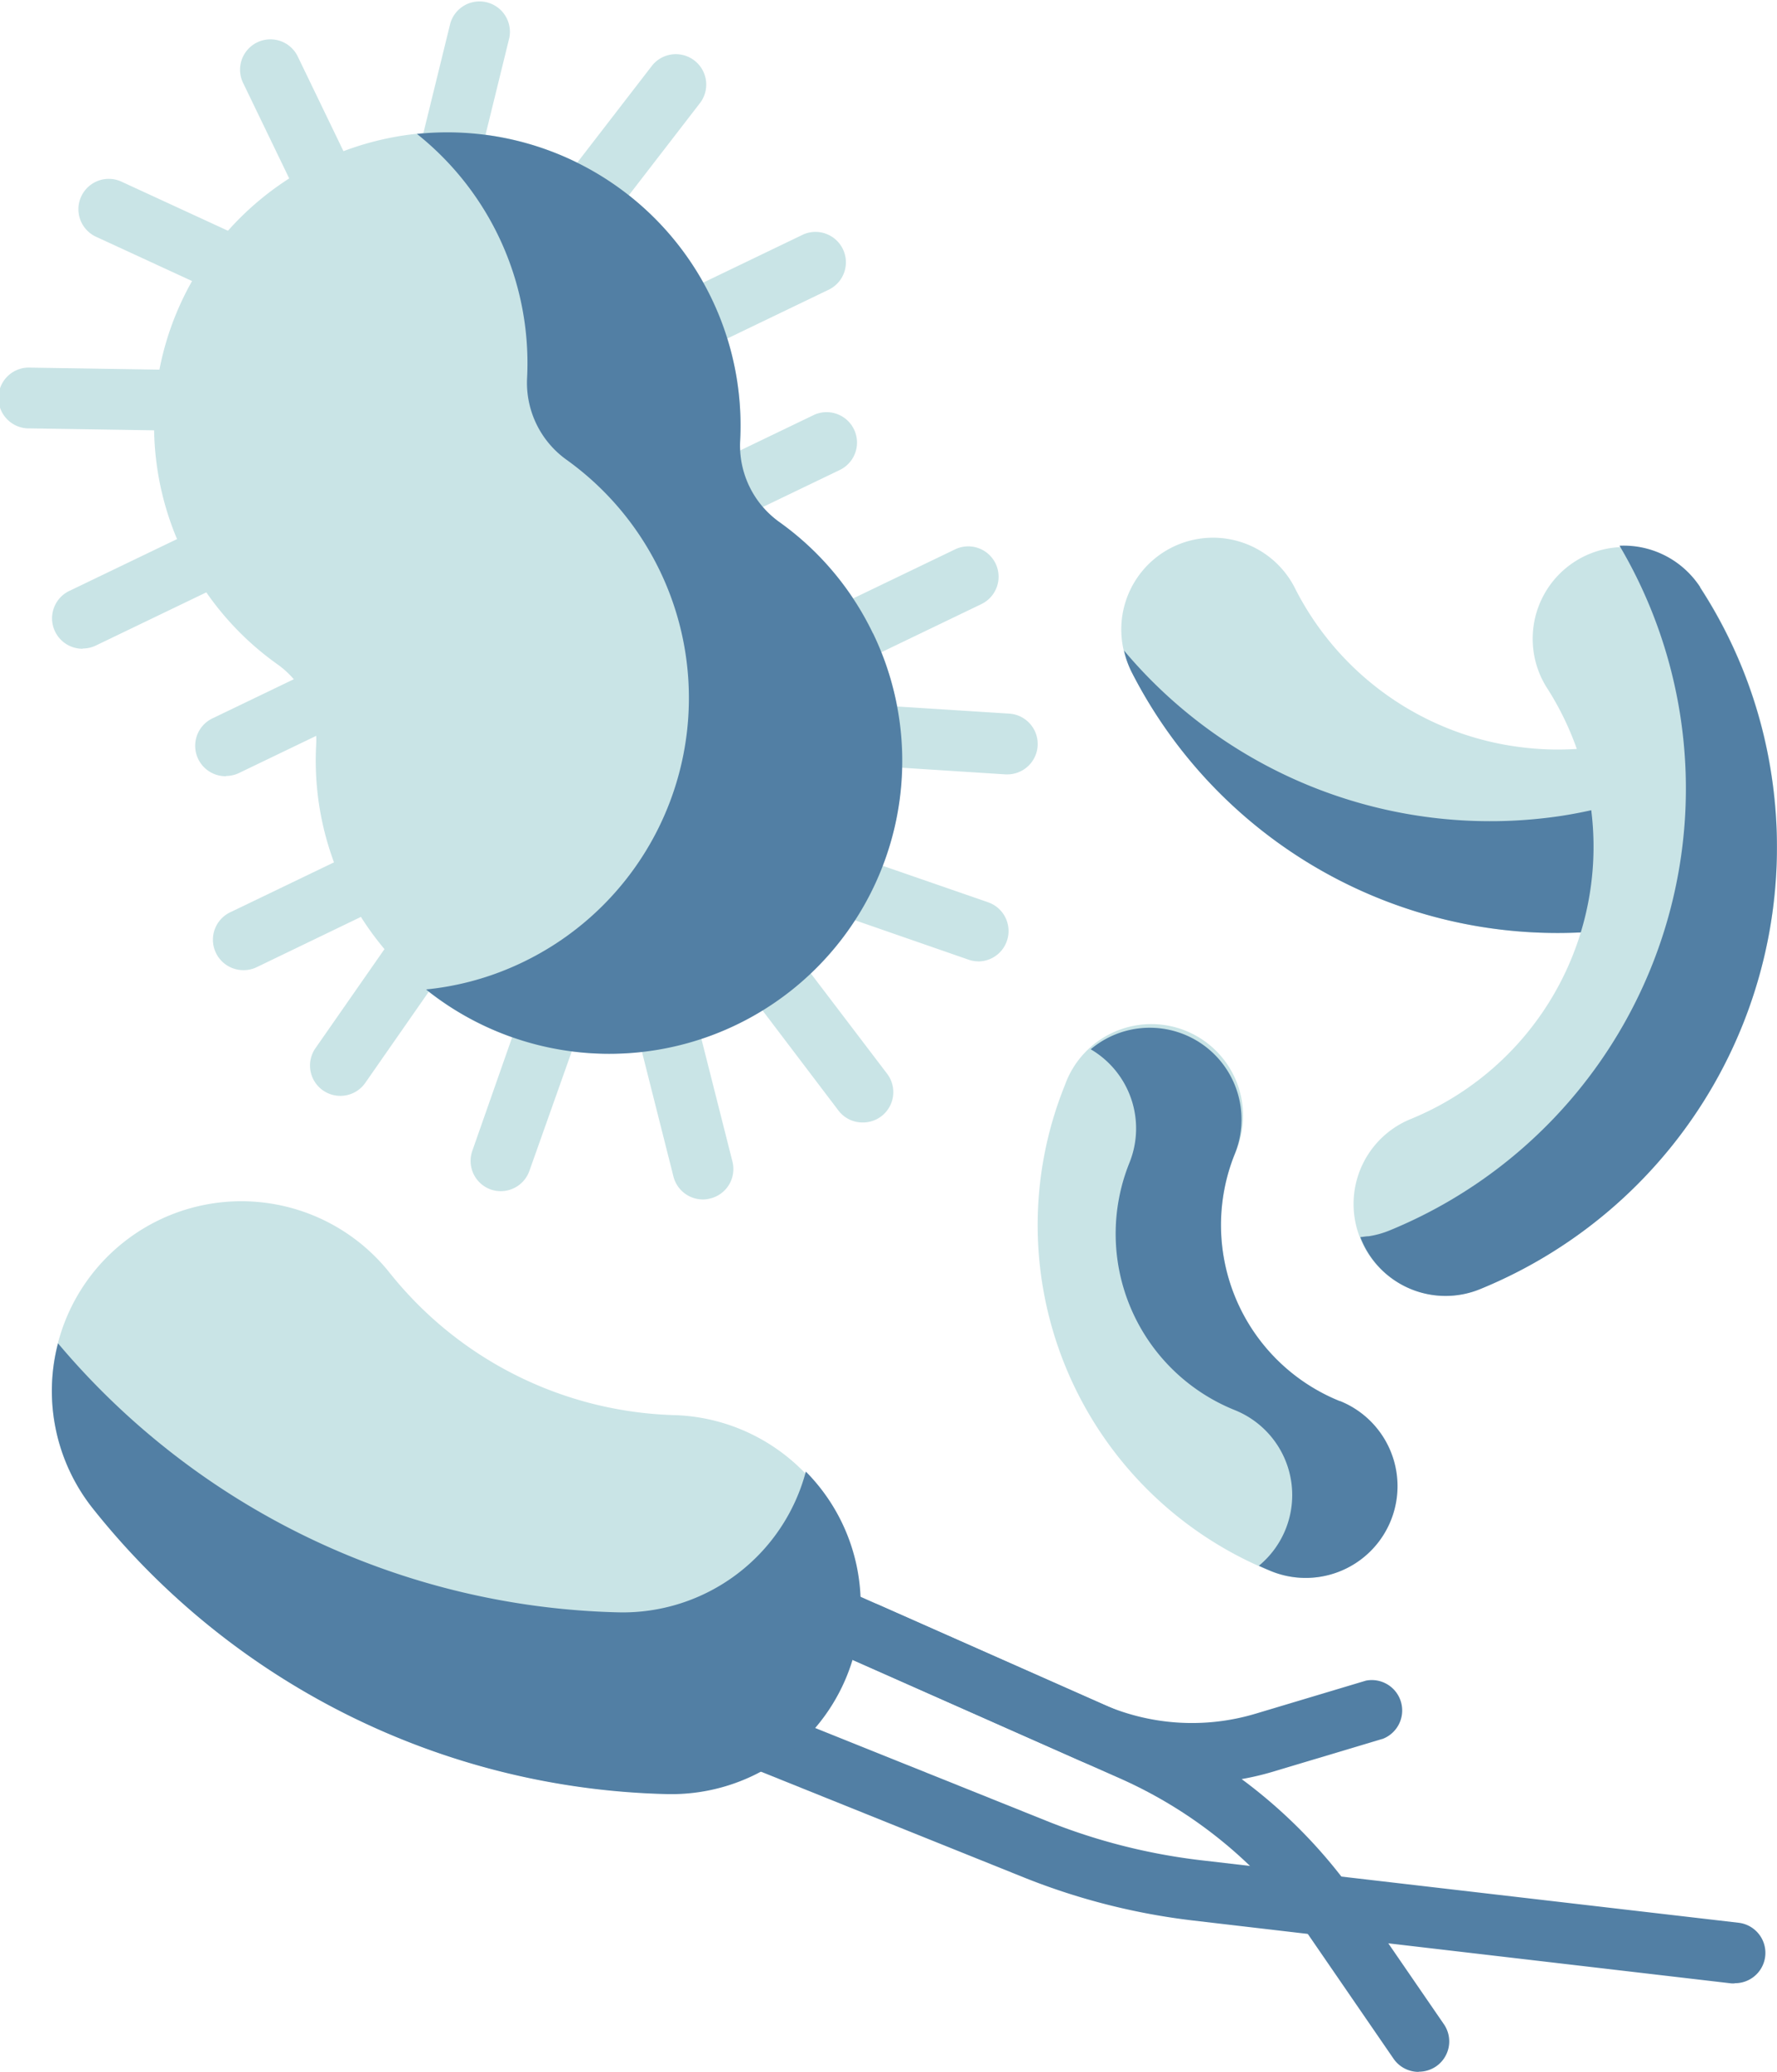 <svg xmlns="http://www.w3.org/2000/svg" width="214.42" height="250" viewBox="0 0 214.42 250">
  <defs>
    <style>
      .cls-1 {
        fill: #527fa4;
      }

      .cls-2 {
        fill: #c9e4e6;
      }
    </style>
  </defs>
  <g id="Слой_2" data-name="Слой 2">
    <g id="Слой_1-2" data-name="Слой 1">
      <g>
        <path class="cls-1" d="M171.15,250a3.67,3.67,0,0,1-3-1.59l-10.26-14.93a54.4,54.4,0,0,0-22.75-18.89L90,194.58a3.67,3.67,0,0,1,3-6.71l45.14,20a61.66,61.66,0,0,1,25.82,21.44l10.26,14.93a3.66,3.66,0,0,1-.94,5.1,3.71,3.71,0,0,1-2.08.64Z"/>
        <path class="cls-1" d="M209.32,239.32a3,3,0,0,1-.43,0L144,231.74a79.93,79.93,0,0,1-20.45-5.2L89.64,212.9a3.66,3.66,0,0,1,2.73-6.8l33.95,13.63a72.62,72.62,0,0,0,18.57,4.73L209.74,232a3.66,3.66,0,0,1-.42,7.3Z"/>
        <path class="cls-1" d="M143.78,215.23A34.11,34.11,0,0,1,130,212.31l-26.91-11.93a3.66,3.66,0,0,1,3-6.7l26.91,11.93a26.72,26.72,0,0,0,18.47,1.18l13.35-4a3.67,3.67,0,0,1,2.09,7l-13.35,4a34.27,34.27,0,0,1-9.72,1.41Z"/>
        <path class="cls-2" d="M80.43,216.44a91.24,91.24,0,0,1-69.19-34.38A22.84,22.84,0,1,1,47,153.56a45.6,45.6,0,0,0,34.61,17.2,22.85,22.85,0,0,1-1.13,45.68Z"/>
        <path class="cls-1" d="M97.24,177.55a22.85,22.85,0,0,1-22.65,17A91.21,91.21,0,0,1,7,162.09a22.78,22.78,0,0,0,4.26,20,91.22,91.22,0,0,0,69.19,34.39,22.84,22.84,0,0,0,16.81-38.89Z"/>
        <path class="cls-2" d="M196.58,111.93a57.69,57.69,0,0,1-60-30.81,11.07,11.07,0,1,1,19.72-10.06,35.45,35.45,0,0,0,27.31,19.11,35,35,0,0,0,14.86-1.34A11.07,11.07,0,0,1,205.06,110a56.93,56.93,0,0,1-8.48,2Z"/>
        <path class="cls-1" d="M212.32,96.09a11,11,0,0,0-8-7.45,11,11,0,0,1-7.4,7.8,56.93,56.93,0,0,1-8.48,2A57.7,57.7,0,0,1,135.63,78.5a11.24,11.24,0,0,0,.93,2.62,57.69,57.69,0,0,0,60,30.81,56.93,56.93,0,0,0,8.48-2,11.07,11.07,0,0,0,7.26-13.87Z"/>
        <path class="cls-2" d="M159.17,190.27a11,11,0,0,1-5.81-.68,45.06,45.06,0,0,1-24.86-58.67A11.07,11.07,0,1,1,149,139.23a22.91,22.91,0,0,0,12.64,29.83,11.07,11.07,0,0,1-2.49,21.21Z"/>
        <path class="cls-1" d="M161.66,169.06A22.91,22.91,0,0,1,149,139.23a11.07,11.07,0,0,0-17.39-12.62,11.07,11.07,0,0,1,4.67,13.7A22.93,22.93,0,0,0,149,170.15a11.05,11.05,0,0,1,2.9,18.78c.5.23,1,.45,1.51.66a11.07,11.07,0,0,0,8.3-20.53Z"/>
        <g>
          <path class="cls-2" d="M36.92,52.21h-.06L3.61,51.69a3.67,3.67,0,1,1,.11-7.33L37,44.88a3.67,3.67,0,0,1-.06,7.33Z"/>
          <path class="cls-2" d="M10,78.28a3.67,3.67,0,0,1-1.59-7l30-14.44a3.66,3.66,0,1,1,3.18,6.6l-30,14.44a3.6,3.6,0,0,1-1.59.37Z"/>
          <path class="cls-2" d="M29.41,117.06a3.67,3.67,0,0,1-1.59-7l30-14.44a3.66,3.66,0,1,1,3.18,6.6L31,116.69A3.6,3.6,0,0,1,29.41,117.06Z"/>
          <path class="cls-2" d="M60.42,143.73a3.77,3.77,0,0,1-1.22-.21A3.66,3.66,0,0,1,57,138.84L68,107.48A3.67,3.67,0,1,1,75,109.92L63.88,141.28a3.67,3.67,0,0,1-3.46,2.45Z"/>
          <path class="cls-2" d="M41.07,132.23a3.66,3.66,0,0,1-3-5.76l19-27.28a3.67,3.67,0,1,1,6,4.2l-19,27.28A3.66,3.66,0,0,1,41.07,132.23Z"/>
          <path class="cls-2" d="M27.28,93.66a3.67,3.67,0,0,1-1.6-7l30-14.44a3.67,3.67,0,1,1,3.19,6.6l-30,14.44a3.66,3.66,0,0,1-1.59.37Z"/>
          <path class="cls-2" d="M84.82,144.73A3.67,3.67,0,0,1,81.27,142L75.11,117.6a3.67,3.67,0,1,1,7.11-1.79l6.16,24.35a3.66,3.66,0,0,1-2.66,4.45,3.48,3.48,0,0,1-.9.12Z"/>
          <path class="cls-2" d="M34.82,38.91a3.66,3.66,0,0,1-1.54-.34l-21.69-10a3.66,3.66,0,1,1,3.07-6.65l21.69,10a3.67,3.67,0,0,1-1.53,7Z"/>
          <path class="cls-2" d="M61.3,40.12a3.67,3.67,0,0,1-2.9-5.91L78.71,7.88a3.67,3.67,0,0,1,5.81,4.48L64.21,38.69A3.65,3.65,0,0,1,61.3,40.12Z"/>
          <path class="cls-2" d="M68.52,49.73a3.67,3.67,0,0,1-1.59-7l30-14.44a3.67,3.67,0,0,1,3.18,6.61l-30,14.44a3.76,3.76,0,0,1-1.59.36Z"/>
          <path class="cls-2" d="M86.84,87.73a3.66,3.66,0,0,1-1.6-7l30-14.44a3.66,3.66,0,0,1,3.18,6.6l-30,14.44A3.57,3.57,0,0,1,86.84,87.73Z"/>
          <path class="cls-2" d="M118.05,116a3.61,3.61,0,0,1-1.2-.21L85.42,104.88A3.67,3.67,0,1,1,87.82,98l31.43,10.88a3.67,3.67,0,0,1-1.2,7.13Z"/>
          <path class="cls-2" d="M121.58,93.44h-.24L88.15,91.31A3.66,3.66,0,1,1,88.62,84l33.19,2.11a3.67,3.67,0,0,1-.23,7.33Z"/>
          <path class="cls-2" d="M69.86,71.48a3.67,3.67,0,0,1-1.59-7l30-14.44a3.67,3.67,0,0,1,3.18,6.61l-30,14.44a3.73,3.73,0,0,1-1.59.36Z"/>
          <path class="cls-2" d="M104.09,135.44a3.64,3.64,0,0,1-2.92-1.44L86,114a3.66,3.66,0,1,1,5.83-4.44l15.21,20a3.66,3.66,0,0,1-2.91,5.88Z"/>
          <path class="cls-2" d="M52.21,30.53a3.7,3.7,0,0,1-.87-.11A3.66,3.66,0,0,1,48.65,26l5.69-23.2a3.67,3.67,0,0,1,7.12,1.75L55.77,27.73A3.67,3.67,0,0,1,52.21,30.53Z"/>
          <path class="cls-2" d="M44.71,37.08A3.66,3.66,0,0,1,41.4,35L29.33,10a3.66,3.66,0,0,1,6.6-3.18L48,31.83a3.66,3.66,0,0,1-3.3,5.25Z"/>
        </g>
        <path class="cls-2" d="M85.84,36A35.37,35.37,0,1,0,33.48,80.16a11.19,11.19,0,0,1,4.67,9.7A35.37,35.37,0,1,0,94.05,63a11.36,11.36,0,0,1-4.74-9.84A35.25,35.25,0,0,0,85.84,36Z"/>
        <path class="cls-1" d="M105.33,76.42A35.19,35.19,0,0,0,94.05,63a11.36,11.36,0,0,1-4.74-9.84,35.38,35.38,0,0,0-39-37A35.36,35.36,0,0,1,63.6,45.63a11.42,11.42,0,0,0,4.75,9.84,35.37,35.37,0,0,1-6.53,61.21,34.67,34.67,0,0,1-10.41,2.71,35.35,35.35,0,0,0,53.92-43Z"/>
        <path class="cls-2" d="M176.15,156.21A11.07,11.07,0,0,1,170.29,135a35.5,35.5,0,0,0,16.3-52.11,11.07,11.07,0,0,1,18.56-12.06,57.14,57.14,0,0,1,8.62,22.66,57.61,57.61,0,0,1-35.1,62A11.16,11.16,0,0,1,176.15,156.21Z"/>
        <path class="cls-1" d="M205.15,70.85a11,11,0,0,0-9.73-5,57.63,57.63,0,0,1-27.75,82.62,11,11,0,0,1-2.52.7c-.33,0-.66.08-1,.1a1.18,1.18,0,0,0,.07.2,11,11,0,0,0,14.43,6.06,57.61,57.61,0,0,0,35.1-62,57.14,57.14,0,0,0-8.62-22.66Z"/>
      </g>
    </g>
  </g>
</svg>
